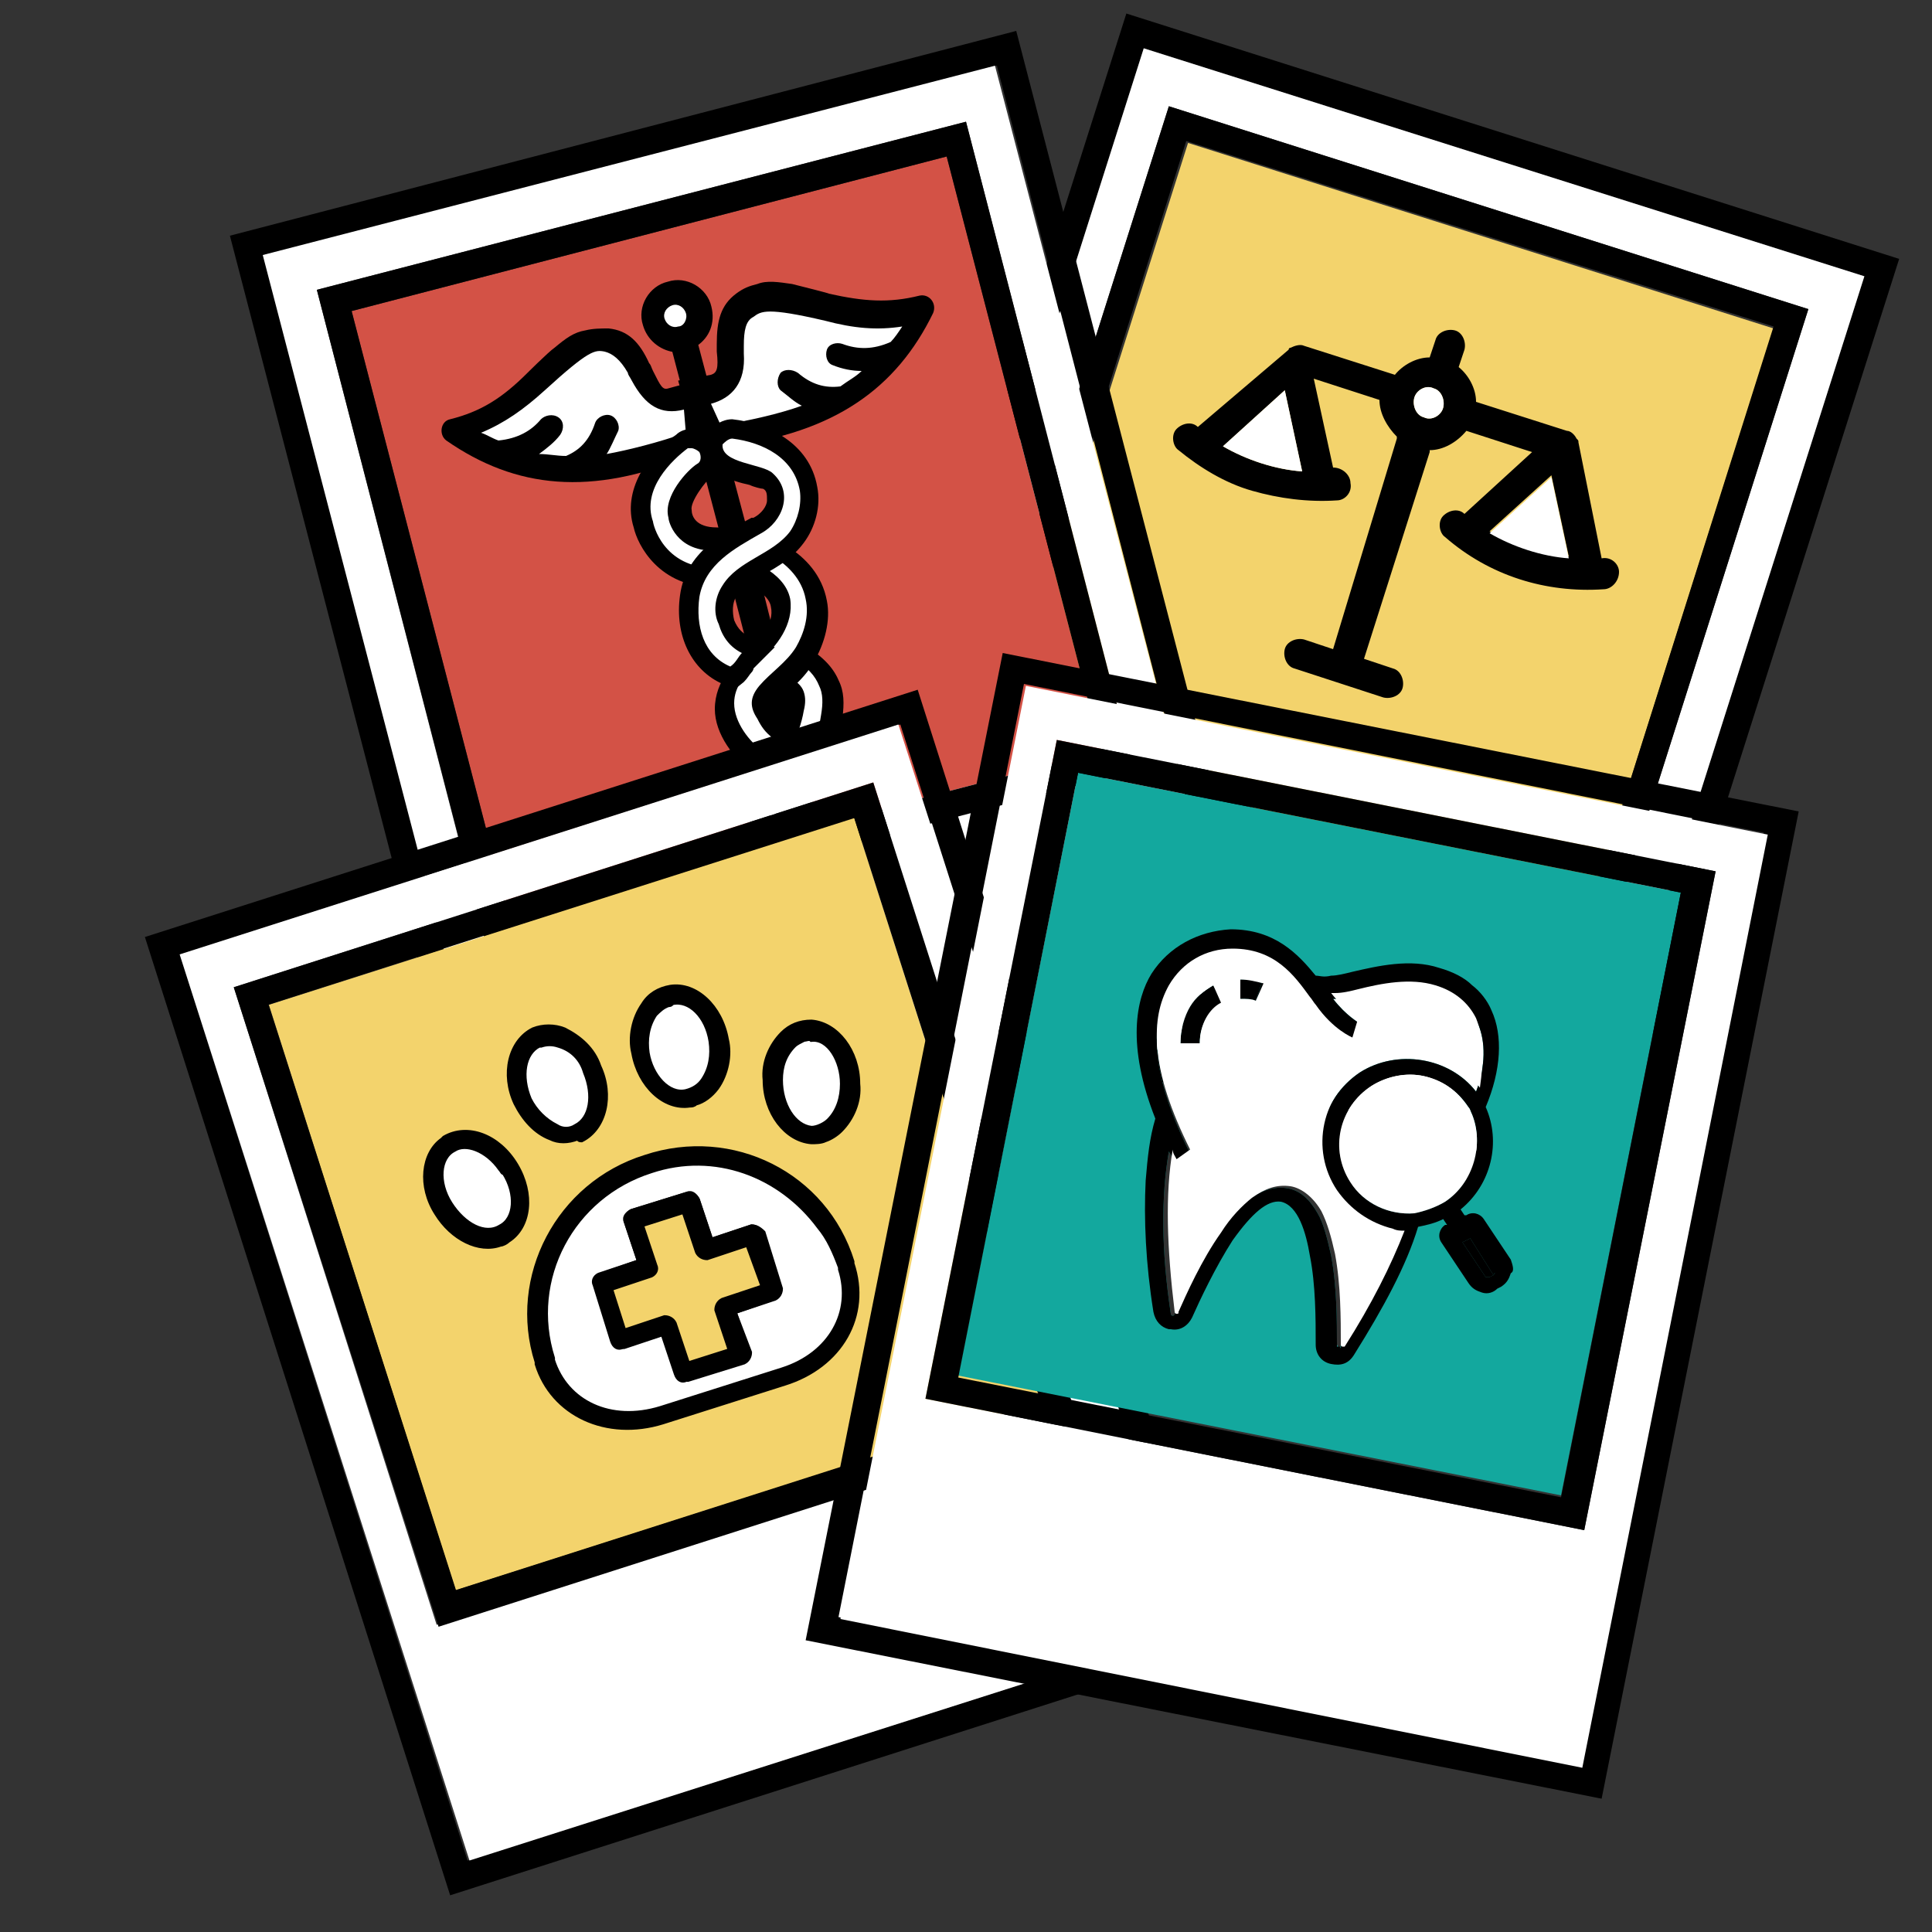 <?xml version="1.0" encoding="utf-8"?>
<!-- Generator: Adobe Illustrator 25.0.1, SVG Export Plug-In . SVG Version: 6.00 Build 0)  -->
<svg version="1.1" id="Layer_1" xmlns="http://www.w3.org/2000/svg" xmlns:xlink="http://www.w3.org/1999/xlink" x="0px" y="0px"
	 viewBox="0 0 100 100" style="enable-background:new 0 0 100 100;" xml:space="preserve">
<rect x="0" y="0" width="100" height="100" fill="#333333" stroke="none"/>
<style type="text/css">
	.st0{fill:#13A89E;}
	.st1{fill:#F3D36C;}
	.st2{fill:#FFFFFF;}
	.st3{fill:#D35246;}
	.st4{stroke:#000000;stroke-width:0.25;stroke-miterlimit:10;}
	.st5{fill:#FFFFFF;stroke:#000000;stroke-width:0.25;stroke-miterlimit:10;}
</style>
<g>
	<desc>Created with Sketch.</desc>
	<path class="st0" d="M68.1,32.3c0.1,0.1,0.1,0.2,0.2,0.4c0.8,1.6,0.5,3.8-1.8,5l-0.9,0.2L68.1,32.3z"/>
	<g>
		<g>
			<g>
				
					<rect x="55.9" y="11.4" transform="matrix(0.302 -0.953 0.953 0.302 24.143 87.533)" class="st1" width="31.8" height="31.8"/>
				<path d="M98.3,13.4l-40-12.7L42.5,50.4l40,12.7L98.3,13.4z M59.2,2.5l37.3,11.8L81.6,61.2L44.3,49.4L59.2,2.5z"/>
				<path class="st2" d="M96.5,14.3L59.2,2.5L44.3,49.4l37.3,11.8L96.5,14.3z M50,38.6L60.5,5.5L93.6,16L83.1,49.1L50,38.6z"/>
				<path d="M93.6,16L60.5,5.5L50,38.6l33.1,10.5L93.6,16z M61.4,7.3l30.4,9.6l-9.6,30.4l-30.4-9.6L61.4,7.3z"/>
			</g>
			<path d="M75.8,26.6c-0.3-0.3-0.8-0.2-1.1,0.1c-0.3,0.3-0.2,0.9,0.1,1.1c2.3,2,5.2,2.9,8.2,2.7c0.4,0,0.8-0.4,0.8-0.9
				c0-0.4-0.4-0.8-0.9-0.7l0,0l-1.2-6c0-0.1,0-0.1-0.1-0.2c-0.1-0.2-0.3-0.4-0.5-0.4l-4.7-1.5c0-0.7-0.4-1.4-0.9-1.8l0.3-0.9
				c0.1-0.4-0.1-0.9-0.5-1s-0.9,0.1-1,0.5l-0.3,0.9c-0.7,0-1.4,0.4-1.8,0.9l-4.7-1.5c-0.2-0.1-0.5,0-0.7,0.1c-0.1,0-0.1,0.1-0.1,0.1
				L62,22.1c0,0,0,0,0,0c-0.3-0.3-0.8-0.2-1.1,0.1c-0.3,0.3-0.2,0.9,0.1,1.1c1.1,0.9,2.4,1.7,3.8,2.1c1.4,0.4,2.9,0.6,4.4,0.5
				c0.4,0,0.8-0.4,0.7-0.9c0-0.4-0.4-0.8-0.9-0.8l-1-4.6l3.4,1.1c0,0.7,0.4,1.4,0.9,1.9c0,0,0,0.1,0,0.1L69,33.6l-1.5-0.5
				c-0.4-0.1-0.9,0.1-1,0.5c-0.1,0.4,0.1,0.9,0.5,1l4.6,1.5c0.4,0.1,0.9-0.1,1-0.5c0.1-0.4-0.1-0.9-0.5-1l-1.5-0.5L74,23.4
				c0,0,0-0.1,0-0.1c0.7,0,1.4-0.4,1.9-1l3.4,1.1L75.8,26.6C75.8,26.6,75.8,26.6,75.8,26.6z M80.3,24.6l0.9,4.2
				c-1.4-0.1-2.9-0.6-4.1-1.3L80.3,24.6z M67.4,24.4c-1.4-0.1-2.9-0.6-4.1-1.3l3.2-2.9L67.4,24.4z M73.7,21.6
				c-0.4-0.1-0.6-0.6-0.5-1c0.1-0.4,0.6-0.7,1-0.5c0.4,0.1,0.6,0.6,0.5,1C74.6,21.5,74.1,21.8,73.7,21.6z"/>
		</g>
		<path class="st2" d="M73.7,21.6c-0.4-0.1-0.6-0.6-0.5-1c0.1-0.4,0.6-0.7,1-0.5c0.4,0.1,0.6,0.6,0.5,1
			C74.6,21.5,74.1,21.8,73.7,21.6z"/>
		<path class="st2" d="M67.4,24.4c-1.4-0.1-2.9-0.6-4.1-1.3l3.2-2.9L67.4,24.4z"/>
		<path class="st2" d="M81.2,28.9c-1.4-0.1-2.9-0.6-4.1-1.3l3.2-2.9L81.2,28.9z"/>
	</g>
	<g>
		<path class="st3" d="M49,8.1l-30.8,8l8,30.8l30.8-8L49,8.1z"/>
		<path d="M52.6,1.6L11.9,12.2L25,62.6l40.7-10.6L52.6,1.6z M13.7,13.2l37.9-9.8L63.9,51l-37.9,9.8L13.7,13.2z"/>
		<path class="st2" d="M51.5,3.4l-37.9,9.8l12.4,47.6L63.9,51L51.5,3.4z M25.1,48.7L16.4,15L50,6.3l8.7,33.6L25.1,48.7z"/>
		<path d="M50,6.3L16.4,15l8.7,33.6l33.6-8.7L50,6.3z M18.2,16.1l30.8-8l8,30.8l-30.8,8L18.2,16.1z"/>
	</g>
	<g>
		<path class="st4" d="M42.7,36.5c0-1.1-0.5-1.9-1.7-2.3c1-1.2,1.3-2.5,0.7-3.8c-0.4-0.8-1-1.4-1.7-1.8c1.3-1,1.9-2.3,1.6-3.6
			c-0.3-1.1-1-1.8-2-2c-0.3-0.1-0.6,0.1-0.7,0.4c-0.1,0.3,0.1,0.6,0.4,0.7c0.6,0.2,1,0.6,1.2,1.2c0.2,0.9-0.4,2-1.8,2.7L36,17.8
			c0.6-0.4,0.9-1.1,0.7-1.9c-0.2-0.9-1.2-1.5-2.1-1.2c-0.9,0.2-1.5,1.2-1.2,2.1c0.2,0.7,0.8,1.2,1.5,1.3l2.7,10.3
			c-1.5,0-2.5-0.6-2.8-1.5c-0.2-0.7,0-1.2,0.5-1.7c0.2-0.2,0.2-0.6,0-0.8c-0.2-0.2-0.6-0.2-0.8,0c-0.8,0.8-1,1.7-0.8,2.8
			c0.3,1.3,1.5,2.1,3.1,2.3c-0.5,0.7-0.7,1.5-0.6,2.4c0.1,1.4,1,2.5,2.5,3c-0.8,0.9-0.9,1.9-0.3,2.8c0.3,0.4,0.6,0.8,1.3,1.3
			c0.9,0.8,1,0.9,1.1,1l0.3,1.1c0.1,0.3,0.4,0.5,0.7,0.4c0.3-0.1,0.5-0.4,0.4-0.7L41.8,40c0-0.1,0-0.2,0-0.3c0-0.1,0-0.3,0.4-1.4
			C42.5,37.5,42.6,37,42.7,36.5z M35.1,16.9c-0.3,0.1-0.6-0.1-0.7-0.4c-0.1-0.3,0.1-0.6,0.4-0.7c0.3-0.1,0.6,0.1,0.7,0.4
			C35.6,16.5,35.4,16.9,35.1,16.9z M37.3,31.8c-0.1-0.7,0.2-1.4,0.6-1.9l1,3.9C37.9,33.4,37.3,32.7,37.3,31.8z M39.2,37.1
			c-0.3-0.5-0.3-0.9,0.2-1.4l0.6,2.3C39.7,37.6,39.4,37.3,39.2,37.1z M40.1,33.5l-1-4c0.6,0.2,1.3,0.7,1.6,1.4
			C41,31.8,40.9,32.7,40.1,33.5z M41.2,37.7l-0.6-2.5c0.7,0.2,1,0.6,1,1.2C41.5,36.8,41.4,37.2,41.2,37.7z"/>
		<g>
			<path class="st2" d="M35.1,16.9c-0.3,0.1-0.6-0.1-0.7-0.4c-0.1-0.3,0.1-0.6,0.4-0.7c0.3-0.1,0.6,0.1,0.7,0.4
				C35.6,16.5,35.4,16.9,35.1,16.9z"/>
		</g>
		<g>
			<g>
				<path d="M35.7,23.6c-5.1,2.1-9,1.7-12.6-0.8c-0.4-0.3-0.3-1,0.2-1.1c1.6-0.4,2.7-1.1,4-2.4c-0.1,0.1,1.1-1.1,1.4-1.3
					c0.6-0.5,1-0.8,1.6-0.9c0.4-0.1,0.8-0.1,1.2-0.1c1,0.1,1.6,0.7,2.1,1.8c0.1,0.1,0.1,0.2,0.2,0.4c0.4,0.8,0.5,1,0.8,0.9l1.1-0.3
					l1.2,3.6L35.7,23.6z"/>
				<path class="st2" d="M35.5,22.4c-1.4,0.5-3,0.9-4.1,1.1c0.2-0.3,0.4-0.8,0.6-1.2c0.1-0.3-0.1-0.7-0.4-0.8
					c-0.3-0.1-0.7,0.1-0.8,0.4c-0.3,0.9-0.8,1.4-1.5,1.7c-0.5,0-0.9-0.1-1.4-0.1c0.4-0.3,0.8-0.6,1.1-1c0.2-0.3,0.2-0.7-0.1-0.9
					c-0.3-0.2-0.7-0.1-0.9,0.1c-0.5,0.6-1.2,1-2.2,1.1c-0.3-0.1-0.6-0.3-0.9-0.4c1.2-0.5,2.2-1.2,3.3-2.2c2.3-2.1,2.6-2.1,3.1-2
					c0.4,0.1,0.8,0.4,1.2,1.1c0,0.1,0.1,0.2,0.2,0.4c0.7,1.3,1.5,1.8,2.7,1.5"/>
			</g>
			<g>
				<path d="M37.7,23.1c5.5-0.7,8.7-3,10.6-6.9c0.2-0.5-0.2-1-0.7-0.9c-1.6,0.4-2.9,0.3-4.7-0.1c0.1,0-1.5-0.4-1.9-0.5
					c-0.7-0.1-1.3-0.2-1.8,0c-0.4,0.1-0.7,0.2-1.1,0.5c-0.8,0.6-1,1.4-1,2.6c0,0.1,0,0.2,0,0.4c0.1,0.9,0,1.1-0.3,1.2l-1.7,0.3
					l1,3.5L37.7,23.1z"/>
				<path class="st2" d="M36.8,20.9c1.1-0.3,1.8-1.1,1.7-2.6c0-0.2,0-0.3,0-0.4c0-0.8,0.1-1.3,0.5-1.5c0.4-0.3,0.7-0.5,3.7,0.2
					c1.5,0.4,2.7,0.5,4,0.3c-0.2,0.3-0.4,0.6-0.6,0.8c-0.9,0.4-1.7,0.4-2.5,0.1c-0.3-0.1-0.7,0-0.8,0.3c-0.1,0.3,0,0.7,0.3,0.8
					c0.5,0.2,1,0.3,1.5,0.3c-0.3,0.3-0.7,0.5-1.1,0.8c-0.8,0.1-1.5-0.1-2.2-0.7c-0.3-0.2-0.7-0.2-0.9,0c-0.2,0.3-0.2,0.7,0,0.9
					c0.4,0.3,0.7,0.6,1.1,0.8c-1.1,0.4-2.8,0.8-4.2,1"/>
			</g>
		</g>
		<g>
			<path class="st2" d="M36.9,29.9c-2.6,0-3.5-2-3.7-2.8c-0.7-2.2,1.6-3.9,2-4.3c0.2-0.1,0.3-0.2,0.5-0.2c0.3,0,0.6,0.2,0.8,0.4
				c0.1,0.2,0.2,0.5,0.2,0.7s-0.2,0.5-0.4,0.6c-0.5,0.3-1.5,1.5-1.3,2.3C35.2,27,35.5,28,37,28c0.2,0,0.3,0,0.5,0l0.1,0
				c0.5,0,0.9,0.4,0.9,0.8c0,0.3,0,0.5-0.2,0.7c-0.2,0.2-0.4,0.3-0.6,0.4C37.4,29.9,37.2,29.9,36.9,29.9z"/>
			<path d="M35.8,23.2c0.1,0,0.3,0.1,0.4,0.2c0.1,0.2,0.1,0.5-0.1,0.6c-0.5,0.3-1.8,1.7-1.5,2.8c0,0.2,0.4,1.7,2.3,1.7
				c0.2,0,0.4,0,0.6,0c0,0,0,0,0.1,0c0.2,0,0.4,0.2,0.5,0.4c0,0.2-0.1,0.5-0.4,0.5c-0.2,0-0.5,0-0.7,0c-2.7,0-3.2-2.3-3.2-2.4
				c-0.6-1.7,1-3.2,1.8-3.8C35.7,23.2,35.8,23.2,35.8,23.2 M35.8,22.2c-0.3,0-0.6,0.1-0.8,0.3c-1.5,1-2.8,2.9-2.2,4.8
				c0.2,0.9,1.3,3.1,4.2,3.1c0.3,0,0.5,0,0.8-0.1c0.4,0,0.7-0.2,1-0.6c0.2-0.3,0.3-0.7,0.3-1.1c-0.1-0.7-0.7-1.3-1.4-1.3
				c-0.1,0-0.1,0-0.2,0c-0.2,0-0.3,0-0.4,0c-1.1,0-1.3-0.6-1.3-0.9l0,0l0,0c-0.1-0.4,0.7-1.5,1.1-1.8c0.3-0.2,0.5-0.6,0.6-0.9
				c0.1-0.4,0-0.8-0.2-1.1C36.8,22.4,36.3,22.2,35.8,22.2L35.8,22.2z"/>
		</g>
		<g>
			<path class="st2" d="M39.8,42.8c-0.2,0-0.3,0-0.4-0.1c-0.2-0.1-0.4-0.3-0.5-0.6c-0.1-0.2-0.1-0.5,0.1-0.7l0.7-1
				c0.6-1.1,1.2-2.4,1.4-3.6c0.1-0.3,0-0.5,0-0.7c-0.1-0.2-0.3-0.4-0.7-0.6c-0.5-0.2-0.7-0.8-0.4-1.3c0.2-0.3,0.5-0.5,0.9-0.5
				c0.1,0,0.3,0,0.4,0.1c0.8,0.4,1.3,0.9,1.6,1.5c0.2,0.5,0.3,1.1,0.1,1.7c-0.3,1.5-1,2.9-1.6,4.2l-0.7,1
				C40.5,42.6,40.2,42.8,39.8,42.8z"/>
			<path d="M40.9,34.2c0.1,0,0.1,0,0.2,0c0.7,0.3,1.1,0.8,1.3,1.3c0.2,0.4,0.2,0.9,0.1,1.5c-0.2,1.4-1,2.8-1.6,4l-0.7,1
				c-0.1,0.2-0.2,0.2-0.4,0.2c-0.1,0-0.1,0-0.2-0.1c-0.2-0.1-0.3-0.4-0.2-0.6l0.7-1c0.6-1.2,1.3-2.5,1.5-3.7c0.1-0.4,0.1-0.7,0-1
				c-0.1-0.3-0.4-0.6-0.9-0.8c-0.2-0.1-0.3-0.4-0.2-0.6C40.5,34.3,40.7,34.2,40.9,34.2 M40.9,33.2L40.9,33.2c-0.6,0-1.1,0.3-1.3,0.8
				c-0.4,0.7-0.1,1.6,0.7,1.9c0.3,0.1,0.4,0.3,0.4,0.3c0,0,0,0,0,0c0,0,0,0.1,0,0.4c-0.2,1.1-0.8,2.3-1.4,3.4l-0.6,1l0,0l0,0
				c-0.2,0.3-0.2,0.7-0.1,1.1c0.1,0.4,0.4,0.7,0.7,0.9c0.2,0.1,0.4,0.2,0.7,0.2c0.5,0,1-0.3,1.3-0.7l0.6-1l0,0l0,0
				c0.7-1.3,1.4-2.7,1.7-4.3c0.1-0.8,0.1-1.4-0.2-2c-0.3-0.7-0.9-1.3-1.8-1.8C41.3,33.3,41.1,33.2,40.9,33.2L40.9,33.2z"/>
		</g>
		<g>
			<path class="st2" d="M39.2,39.4c-0.8-0.6-1.7-1.7-1.7-2.9c0-1.1,0.7-1.9,1.4-2.5L39,34c0.8-0.6,1.6-1.6,1.4-2.7
				c-0.2-1.2-2.1-1.7-2.1-1.7c-0.2-0.1-0.4-0.2-0.6-0.4c-0.1-0.2-0.2-0.5-0.1-0.7c0.1-0.4,0.5-0.7,0.9-0.7c0.1,0,0.2,0,0.2,0
				c0.1,0,3,0.8,3.5,3.2c0.2,1,0,2-0.6,2.9c-0.4,0.6-0.9,1.1-1.3,1.5c-0.2,0.2-0.4,0.4-0.7,0.6c-0.3,0.3-0.4,0.6,0,1.1
				c0.2,0.3,0.4,0.6,0.6,0.8l0.4,0.3l-0.2,0.4c-0.1,0.2-0.2,0.4-0.4,0.6l-0.4,0.6L39.2,39.4z"/>
			<path d="M38.5,28.2c0,0,0.1,0,0.1,0c0.1,0,2.7,0.7,3.1,2.8c0.2,0.9-0.1,1.8-0.5,2.5c-0.5,0.8-1.3,1.3-1.9,2
				c-0.5,0.6-0.5,1.1-0.1,1.7c0.2,0.4,0.4,0.7,0.8,1c-0.1,0.2-0.3,0.5-0.5,0.7c-0.7-0.5-1.5-1.5-1.5-2.5c0-0.9,0.6-1.5,1.2-2.1
				c0,0,0.1-0.1,0.1-0.1c0.9-0.7,1.8-1.9,1.6-3.2c-0.3-1.5-2.4-2.1-2.4-2.1c-0.2-0.1-0.4-0.3-0.3-0.5C38.2,28.3,38.3,28.2,38.5,28.2
				 M38.5,27.2c-0.7,0-1.2,0.4-1.4,1.1c-0.1,0.4,0,0.8,0.2,1.1c0.2,0.3,0.5,0.6,0.9,0.7c0.4,0.1,1.6,0.6,1.7,1.3
				c0.2,0.9-0.6,1.7-1.2,2.3l-0.1,0.1c-0.5,0.4-1.6,1.4-1.6,2.9c0,1.3,1,2.6,2,3.3l0.8,0.6l0.6-0.9l0.1-0.2c0.1-0.2,0.3-0.4,0.4-0.6
				l0.5-0.8l-0.8-0.5c-0.2-0.1-0.3-0.4-0.5-0.6c-0.2-0.4-0.2-0.4,0-0.5c0.2-0.2,0.4-0.4,0.6-0.6c0.5-0.5,1-0.9,1.4-1.6
				c0.6-1,0.9-2.2,0.7-3.2c-0.5-2.7-3.5-3.5-3.8-3.6C38.8,27.2,38.7,27.2,38.5,27.2L38.5,27.2z"/>
		</g>
		<g>
			<path class="st2" d="M37.6,35c-1.4-0.6-2.2-2.2-1.9-4.1c0.3-2,2-2.8,3.4-3.6c0.6-0.3,0.9-0.8,1-1.3c0-0.4-0.1-0.7-0.4-1
				c-0.1-0.1-0.5-0.2-0.8-0.3c-0.8-0.2-2-0.5-1.9-1.6c0-0.5,0.4-0.9,0.9-0.9l0.1,0c1.6,0.2,3.6,1.1,3.9,3.1c0.1,0.9-0.1,1.8-0.6,2.5
				c-0.5,0.7-1.2,1.1-1.9,1.4c-0.7,0.4-1.3,0.8-1.6,1.3c-0.3,0.5-0.4,1.1-0.2,1.6c0.2,0.6,0.5,1,1,1.2l0.7,0.3l-0.6,0.5
				c-0.1,0.1-0.1,0.2-0.2,0.3c-0.1,0.1-0.2,0.3-0.4,0.5l-0.2,0.2L37.6,35z"/>
			<path d="M37.9,22.7C38,22.7,38,22.7,37.9,22.7c1.6,0.2,3.2,1,3.5,2.7c0.1,0.7-0.1,1.5-0.5,2.1c-0.9,1.2-2.7,1.5-3.5,2.8
				c-0.4,0.6-0.5,1.4-0.2,2c0.2,0.7,0.6,1.2,1.2,1.5c-0.2,0.2-0.3,0.5-0.6,0.7c-1.4-0.6-1.8-2.1-1.6-3.6c0.3-1.7,1.8-2.5,3.2-3.3
				c1.1-0.6,1.7-2.1,0.6-3.1c-0.5-0.5-2.7-0.5-2.6-1.5C37.5,22.9,37.7,22.7,37.9,22.7 M37.9,21.7c-0.7,0-1.4,0.6-1.4,1.3
				c-0.1,1.5,1.4,1.9,2.3,2.1c0.2,0.1,0.6,0.2,0.7,0.2c0.2,0.1,0.2,0.3,0.2,0.6c0,0.3-0.3,0.7-0.7,0.9l-0.1,0
				c-1.5,0.8-3.4,1.8-3.7,4c-0.3,2.1,0.6,3.9,2.2,4.6l0.6,0.3l0.5-0.4c0.2-0.2,0.3-0.4,0.4-0.5c0.1-0.1,0.1-0.2,0.1-0.2l1.1-1.1
				l-1.4-0.6c-0.2-0.1-0.5-0.3-0.7-0.8c-0.1-0.4-0.1-0.9,0.1-1.2c0.3-0.5,0.9-0.8,1.5-1.2c0.7-0.4,1.4-0.8,2-1.6
				c0.6-0.8,0.9-1.9,0.7-2.9c-0.4-2.3-2.6-3.3-4.4-3.5C38.1,21.7,38,21.7,37.9,21.7L37.9,21.7z"/>
		</g>
	</g>
	<g>
		<g>
			
				<rect x="18" y="46.4" transform="matrix(0.953 -0.304 0.304 0.953 -17.343 13.262)" class="st1" width="31.8" height="31.8"/>
			<path d="M47.5,35.7l-40,12.8l15.8,49.6l40-12.8L47.5,35.7z M9.3,49.4l37.3-11.9l15,46.9L24.2,96.3L9.3,49.4z"/>
			<path class="st2" d="M46.5,37.5L9.3,49.4l15,46.9l37.3-11.9L46.5,37.5z M22.6,84.1L12.1,51.1l33.1-10.6l10.6,33.1L22.6,84.1z"/>
			<path d="M45.2,40.5L12.1,51.1l10.6,33.1l33.1-10.6L45.2,40.5z M13.9,52l30.3-9.7l9.7,30.3l-30.3,9.7L13.9,52z"/>
		</g>
		<g>
			<path class="st4" d="M29.2,53.3c-0.5-0.2-1.1-0.2-1.6,0c-1.2,0.6-1.6,2.3-0.9,3.8c0.4,0.8,1,1.5,1.8,1.8c0.4,0.2,0.9,0.2,1.4,0
				C30,59,30,59,30.1,59c1.2-0.6,1.6-2.3,0.9-3.8C30.7,54.3,30,53.7,29.2,53.3z M30.3,55.5c0.5,1.2,0.3,2.4-0.5,2.8
				c-0.3,0.2-0.7,0.2-1,0c-0.6-0.3-1.1-0.8-1.4-1.4c-0.5-1.2-0.3-2.4,0.5-2.8l0.1,0c0.3-0.1,0.6-0.1,0.9,0
				C29.6,54.3,30.1,54.8,30.3,55.5z"/>
			<path class="st5" d="M30.3,55.5c0.5,1.2,0.3,2.4-0.5,2.8c-0.3,0.2-0.7,0.2-1,0c-0.6-0.3-1.1-0.8-1.4-1.4
				c-0.5-1.2-0.3-2.4,0.5-2.8l0.1,0c0.3-0.1,0.6-0.1,0.9,0C29.6,54.3,30.1,54.8,30.3,55.5z"/>
			<path class="st4" d="M34.7,51.1c-0.6,0.1-1.1,0.4-1.4,0.9c-0.5,0.7-0.7,1.7-0.5,2.5c0.3,1.7,1.6,2.9,2.9,2.7c0.1,0,0.2,0,0.3-0.1
				c0.4-0.1,0.8-0.4,1.1-0.8c0.5-0.7,0.7-1.7,0.5-2.5C37.3,52.1,36,50.9,34.7,51.1z M36.8,53.9c0.1,0.7,0,1.4-0.4,2
				c-0.2,0.3-0.5,0.5-0.9,0.6c-0.9,0.2-1.8-0.8-2-2c-0.1-0.7,0-1.4,0.4-2c0.2-0.2,0.4-0.4,0.7-0.5c0.1,0,0.1,0,0.2-0.1
				C35.7,51.7,36.6,52.6,36.8,53.9z"/>
			<path class="st5" d="M36.8,53.9c0.1,0.7,0,1.4-0.4,2c-0.2,0.3-0.5,0.5-0.9,0.6c-0.9,0.2-1.8-0.8-2-2c-0.1-0.7,0-1.4,0.4-2
				c0.2-0.2,0.4-0.4,0.7-0.5c0.1,0,0.1,0,0.2-0.1C35.7,51.7,36.6,52.6,36.8,53.9z"/>
			<path class="st4" d="M42,52.9c-0.6,0-1.1,0.2-1.5,0.6c-0.6,0.6-1,1.5-0.9,2.4c0,1.7,1.1,3.1,2.4,3.2c0.2,0,0.5,0,0.7-0.1
				c0.3-0.1,0.6-0.3,0.8-0.5c0.6-0.6,1-1.5,0.9-2.4C44.4,54.4,43.3,53,42,52.9z M43.6,56.1c0,0.7-0.2,1.4-0.7,1.9
				c-0.2,0.2-0.6,0.4-0.9,0.4c-0.9-0.1-1.6-1.2-1.6-2.5c0-0.7,0.2-1.3,0.7-1.8c0.1-0.1,0.3-0.2,0.5-0.3c0.1,0,0.3-0.1,0.4,0
				C42.9,53.7,43.6,54.9,43.6,56.1z"/>
			<path class="st5" d="M43.6,56.1c0,0.7-0.2,1.4-0.7,1.9c-0.2,0.2-0.6,0.4-0.9,0.4c-0.9-0.1-1.6-1.2-1.6-2.5c0-0.7,0.2-1.3,0.7-1.8
				c0.1-0.1,0.3-0.2,0.5-0.3c0.1,0,0.3-0.1,0.4,0C42.9,53.7,43.6,54.9,43.6,56.1z"/>
			<path class="st4" d="M33.4,59.9c-4.5,1.4-7,6.2-5.6,10.6l0,0.1c0.8,2.6,3.6,3.9,6.5,3l6.3-2c2.9-0.9,4.4-3.5,3.5-6.2l0-0.1
				C42.7,60.8,37.9,58.4,33.4,59.9z M43.5,65.5l0,0.1c0.7,2.2-0.6,4.4-3,5.2l-6.3,2c-2.5,0.8-4.8-0.2-5.6-2.5l0-0.1
				c-1.3-4.1,1-8.4,5.1-9.7c3.3-1.1,6.8,0.1,8.7,2.8C42.8,64.1,43.2,64.8,43.5,65.5z"/>
			<path class="st5" d="M33.7,60.6c-4.1,1.3-6.4,5.6-5.1,9.7l0,0.1c0.7,2.2,3,3.3,5.6,2.5l6.3-2c2.5-0.8,3.7-3,3-5.2l0-0.1
				c-0.3-0.8-0.6-1.5-1.1-2.1C40.4,60.8,37,59.5,33.7,60.6z M39.4,63.8l0.9,2.9c0.1,0.2,0,0.4-0.3,0.5L38,67.9l0.7,2.1
				c0.1,0.2,0,0.4-0.3,0.5l-2.9,0.9c-0.2,0.1-0.4,0-0.5-0.3L34.3,69l-2.1,0.7c-0.2,0.1-0.4,0-0.5-0.3l-0.9-2.9
				c-0.1-0.2,0-0.4,0.2-0.5l2.1-0.7l-0.7-2.1c-0.1-0.2,0.1-0.4,0.3-0.5l2.9-0.9c0.2-0.1,0.4,0.1,0.5,0.3l0.7,2.1l2.1-0.7
				C39.1,63.5,39.3,63.6,39.4,63.8z"/>
			<path class="st4" d="M23,58.9c0,0-0.1,0.1-0.1,0.1c-1,0.7-1.2,2.4-0.3,3.8c0.8,1.3,2.2,2,3.3,1.6c0.1,0,0.3-0.1,0.4-0.2
				c1.1-0.7,1.3-2.4,0.4-3.9C25.8,58.8,24.2,58.2,23,58.9z M26,60.7c0.7,1.1,0.6,2.4-0.2,2.8c-0.8,0.5-1.9-0.1-2.6-1.2
				c-0.7-1.1-0.6-2.4,0.2-2.8c0.7-0.4,1.8,0,2.4,0.9C25.9,60.5,26,60.6,26,60.7z"/>
			<path class="st5" d="M25.9,60.5c0.1,0.1,0.1,0.2,0.2,0.2c0.7,1.1,0.6,2.4-0.2,2.8c-0.8,0.5-1.9-0.1-2.6-1.2
				c-0.7-1.1-0.6-2.4,0.2-2.8C24.1,59.1,25.2,59.5,25.9,60.5z"/>
			<path class="st4" d="M38.9,63.5l-2.1,0.7l-0.7-2.1c-0.1-0.2-0.3-0.3-0.5-0.3l-2.9,0.9c-0.2,0.1-0.3,0.3-0.3,0.5l0.7,2.1L31.1,66
				c-0.2,0.1-0.3,0.3-0.2,0.5l0.9,2.9c0.1,0.2,0.3,0.3,0.5,0.3l2.1-0.7l0.7,2.1c0.1,0.2,0.3,0.3,0.5,0.3l2.9-0.9
				c0.2-0.1,0.3-0.3,0.3-0.5L38,67.9l2.1-0.7c0.2-0.1,0.3-0.3,0.3-0.5l-0.9-2.9C39.3,63.6,39.1,63.5,38.9,63.5z M39.5,66.6l-2.1,0.7
				c-0.2,0.1-0.3,0.3-0.3,0.5l0.7,2.1l-2.2,0.7l-0.7-2.1c-0.1-0.2-0.3-0.3-0.5-0.3l-2.1,0.7l-0.7-2.2l2.1-0.7
				c0.2-0.1,0.3-0.3,0.2-0.5l-0.7-2.1l2.2-0.7l0.7,2.1c0.1,0.2,0.3,0.3,0.5,0.3l2.1-0.7L39.5,66.6z"/>
		</g>
	</g>
	<g>
		<g>
			<path class="st0" d="M63.3,51.9c-0.7,0.4-1.2,1.1-1.2,2.1l-1,0c0-0.7,0.2-1.4,0.5-1.9c0.3-0.5,0.7-0.8,1.2-1.1L63.3,51.9z"/>
			<path class="st0" d="M65.3,50.9L65,51.8c-0.2-0.1-0.5-0.1-0.8-0.1l0-1C64.6,50.7,65,50.7,65.3,50.9z"/>
			<path class="st0" d="M55.8,40l-6.2,31.2l31.2,6.2l6.2-31.2L55.8,40z M77.3,66l-0.2,0.1c-0.1,0-0.1,0-0.2,0l-1.2-1.8l0.4-0.2
				l1.2,1.9C77.4,65.8,77.4,65.9,77.3,66z M69.3,69.8C69.2,69.8,69.2,69.7,69.3,69.8l-0.1-0.2c0-1.2,0-3-0.3-4.6
				c-0.2-0.9-0.4-1.7-0.7-2.2c-0.4-0.7-0.9-1.2-1.6-1.3c-0.6-0.1-1.3,0.1-2,0.6c-0.5,0.4-1,1-1.6,1.8c-1,1.4-1.8,3.3-2.2,4.1
				c0,0,0,0.1-0.1,0.1c-0.1,0-0.1-0.1-0.1-0.1c-0.5-3.3-0.5-6.1-0.1-8.4c0.1,0.2,0.2,0.3,0.2,0.5l0.9-0.4c-1-2-1.6-3.8-1.7-5.3
				c-0.1-1.3,0.1-2.4,0.6-3.2c0.7-1.1,1.9-1.8,3.3-1.9c2.1-0.1,3.1,1.4,4,2.5c0.1,0.1,0.2,0.3,0.3,0.4c0.9,1.2,1.9,1.7,1.9,1.7
				l0.4-0.9c-0.1-0.1-0.7-0.4-1.4-1.3c0.1,0,0.1,0,0.2,0c0.4-0.1,0.8-0.1,1.2-0.2c1.2-0.3,2.7-0.6,4-0.2c1,0.3,1.7,0.9,2.1,1.7
				c0.4,0.9,0.4,2.2-0.1,3.5c-1.4-1.8-4.1-2.2-6-1c-2.1,1.4-2.7,4.2-1.4,6.3c0.7,1,1.7,1.7,2.9,2c0.2,0,0.4,0.1,0.6,0.1
				C71.8,65.5,70.8,67.6,69.3,69.8C69.4,69.8,69.3,69.8,69.3,69.8z M69.8,61.1c-1.1-1.7-0.6-3.9,1.1-5c0.8-0.5,1.8-0.7,2.7-0.5
				c0.9,0.2,1.7,0.7,2.3,1.6c0.1,0.1,0.1,0.2,0.2,0.4c0.8,1.6,0.2,3.6-1.3,4.6c-0.5,0.3-1.1,0.5-1.6,0.6
				C71.8,62.9,70.5,62.2,69.8,61.1z"/>
			<path d="M51.9,33.8L41.7,84.9l41.2,8.2L93.1,42L51.9,33.8z M81.8,91.4l-38.4-7.7l9.6-48.3l38.3,7.7L81.8,91.4z"/>
			<path class="st2" d="M53.1,35.5l-9.6,48.3l38.4,7.7l9.6-48.3L53.1,35.5z M47.9,72.4l6.8-34.1l34.1,6.8L82,79.2L47.9,72.4z"/>
			<path d="M54.7,38.3l-6.8,34.1L82,79.2l6.8-34.1L54.7,38.3z M80.8,77.5l-31.2-6.2L55.8,40l31.2,6.2L80.8,77.5z"/>
		</g>
		<g>
			<path d="M63.3,51.9c-0.7,0.4-1.2,1.1-1.2,2.1l-1,0c0-0.7,0.2-1.4,0.5-1.9c0.3-0.5,0.7-0.8,1.2-1.1L63.3,51.9z"/>
			<path d="M65.3,50.9L65,51.8c-0.2-0.1-0.5-0.1-0.8-0.1l0-1C64.6,50.7,65,50.7,65.3,50.9z"/>
			<path d="M78.2,65.2l-1.4-2.1c-0.2-0.3-0.6-0.4-0.9-0.2l-0.1,0l-0.2-0.3c1.6-1.3,2.1-3.5,1.3-5.3c0.8-1.9,0.9-3.7,0.3-5
				c-0.2-0.5-0.6-1-1-1.3c-0.4-0.4-1-0.7-1.7-0.9c-1.5-0.5-3.2-0.1-4.5,0.2c-0.4,0.1-0.8,0.2-1.1,0.2c-0.4,0.1-0.6,0-0.8,0
				c-0.9-1.1-2.1-2.4-4.4-2.4c-1.7,0.1-3.2,0.9-4.1,2.3c-0.8,1.3-1.3,3.7,0.2,7.5c-0.3,1-0.4,2-0.5,3.2c-0.1,2,0,4.3,0.4,6.8
				c0.1,0.5,0.4,0.8,0.8,0.9c0,0,0.1,0,0.1,0c0.5,0.1,0.9-0.2,1.1-0.6c0.4-0.9,1.2-2.6,2.1-4c1-1.4,1.8-2.1,2.5-2
				c0.9,0.2,1.3,1.6,1.5,2.8c0.3,1.5,0.3,3.3,0.3,4.5l0,0.1c0,0.5,0.3,0.9,0.8,1c0.5,0.1,0.9,0,1.2-0.5c1.5-2.4,2.7-4.6,3.3-6.6
				c0.5-0.1,0.9-0.2,1.3-0.4l0.2,0.3l-0.1,0c-0.3,0.2-0.4,0.6-0.2,0.9l1.4,2.1c0.2,0.3,0.4,0.4,0.7,0.5c0.3,0.1,0.6,0,0.8-0.2
				l0.2-0.1c0.3-0.2,0.4-0.4,0.5-0.7C78.4,65.8,78.3,65.5,78.2,65.2z M69.4,69.7C69.4,69.8,69.3,69.8,69.4,69.7c-0.2,0-0.2,0-0.2,0
				l0-0.1c0-1.2,0-3-0.3-4.6c-0.2-0.9-0.4-1.7-0.7-2.2c-0.4-0.7-0.9-1.2-1.6-1.3c-0.6-0.1-1.3,0.1-2,0.6c-0.5,0.4-1,1-1.6,1.8
				c-1,1.4-1.8,3.3-2.2,4.1c0,0,0,0.1-0.1,0.1c-0.1,0-0.1-0.1-0.1-0.1c-0.5-3.3-0.5-6.1-0.1-8.4c0.1,0.2,0.2,0.3,0.2,0.5l0.9-0.4
				c-1-2-1.6-3.8-1.7-5.3c-0.1-1.3,0.1-2.4,0.6-3.2c0.7-1.1,1.9-1.8,3.3-1.9c2.1-0.1,3.1,1.4,4,2.5c0.1,0.1,0.2,0.3,0.3,0.4
				c0.9,1.2,1.9,1.7,1.9,1.7l0.4-0.9c-0.1-0.1-0.7-0.4-1.4-1.3c0.1,0,0.1,0,0.2,0c0.4-0.1,0.8-0.1,1.2-0.2c1.2-0.3,2.7-0.6,4-0.2
				c1,0.3,1.7,0.9,2.1,1.7c0.4,0.9,0.4,2.2-0.1,3.5c-1.4-1.8-4.1-2.2-6-1c-2.1,1.4-2.7,4.2-1.4,6.3c0.7,1,1.7,1.7,2.9,2
				c0.2,0,0.4,0.1,0.6,0.1C71.8,65.5,70.8,67.6,69.4,69.7z M74.8,62.2c-0.5,0.3-1.1,0.5-1.6,0.6c-1.3,0.1-2.6-0.5-3.3-1.6
				c-1.1-1.7-0.6-3.9,1.1-5c0.8-0.5,1.8-0.7,2.7-0.5c0.9,0.2,1.7,0.7,2.3,1.6c0.1,0.1,0.1,0.2,0.2,0.4
				C76.8,59.2,76.3,61.2,74.8,62.2z M77.3,66l-0.2,0.1c-0.1,0-0.1,0-0.2,0l-1.2-1.8l0.4-0.2l1.2,1.9C77.4,65.8,77.4,65.9,77.3,66z"
				/>
			<path d="M77.3,66l-0.2,0.1c-0.1,0-0.1,0-0.2,0l-1.2-1.8l0.4-0.2l1.2,1.9C77.4,65.8,77.4,65.9,77.3,66z"/>
			<path class="st2" d="M74.8,62.2c-0.5,0.3-1.1,0.5-1.6,0.6c-1.3,0.1-2.6-0.5-3.3-1.6c-1.1-1.7-0.6-3.9,1.1-5
				c0.8-0.5,1.8-0.7,2.7-0.5c0.9,0.2,1.7,0.7,2.3,1.6c0.1,0.1,0.1,0.2,0.2,0.4C76.8,59.2,76.3,61.2,74.8,62.2z"/>
			<path class="st2" d="M76.4,52.7c-0.4-0.8-1.1-1.4-2.1-1.7c-1.3-0.4-2.8-0.1-4,0.2c-0.4,0.1-0.8,0.2-1.2,0.2c-0.1,0-0.1,0-0.2,0
				c0.7,0.9,1.3,1.2,1.4,1.3L70,53.7c0,0-1-0.4-1.9-1.7c-0.1-0.1-0.2-0.3-0.3-0.4c-0.8-1.1-1.8-2.5-4-2.5c-1.4,0-2.6,0.7-3.3,1.9
				c-0.5,0.9-0.7,1.9-0.6,3.2c0.1,1.5,0.7,3.3,1.7,5.3L60.9,60c-0.1-0.2-0.2-0.3-0.2-0.5c-0.4,2.3-0.3,5.1,0.1,8.4
				c0,0,0,0.1,0.1,0.1c0.1,0,0.1,0,0.1-0.1c0.4-0.9,1.2-2.7,2.2-4.1c0.5-0.8,1.1-1.4,1.6-1.8c0.7-0.5,1.3-0.7,2-0.6
				c0.6,0.1,1.2,0.6,1.6,1.3c0.3,0.6,0.5,1.3,0.7,2.2c0.3,1.6,0.3,3.4,0.3,4.6l0,0.1c0,0,0,0.1,0.1,0.1c0.1,0,0.1,0,0.1,0
				c1.4-2.2,2.4-4.2,3.1-6c-0.2,0-0.4,0-0.6-0.1c-1.2-0.3-2.2-1-2.9-2c-1.4-2.1-0.8-5,1.4-6.3c2-1.3,4.6-0.8,6,1
				C76.8,54.9,76.8,53.7,76.4,52.7z M62.1,54l-1,0c0-0.7,0.2-1.4,0.5-1.9c0.3-0.5,0.7-0.8,1.2-1.1l0.4,0.9
				C62.6,52.2,62.1,53,62.1,54z M65,51.8c-0.2-0.1-0.5-0.1-0.8-0.1l0-1c0.4,0,0.8,0.1,1.2,0.2L65,51.8z"/>
		</g>
	</g>
	<desc>Created with Sketch.</desc>
</g>
</svg>
